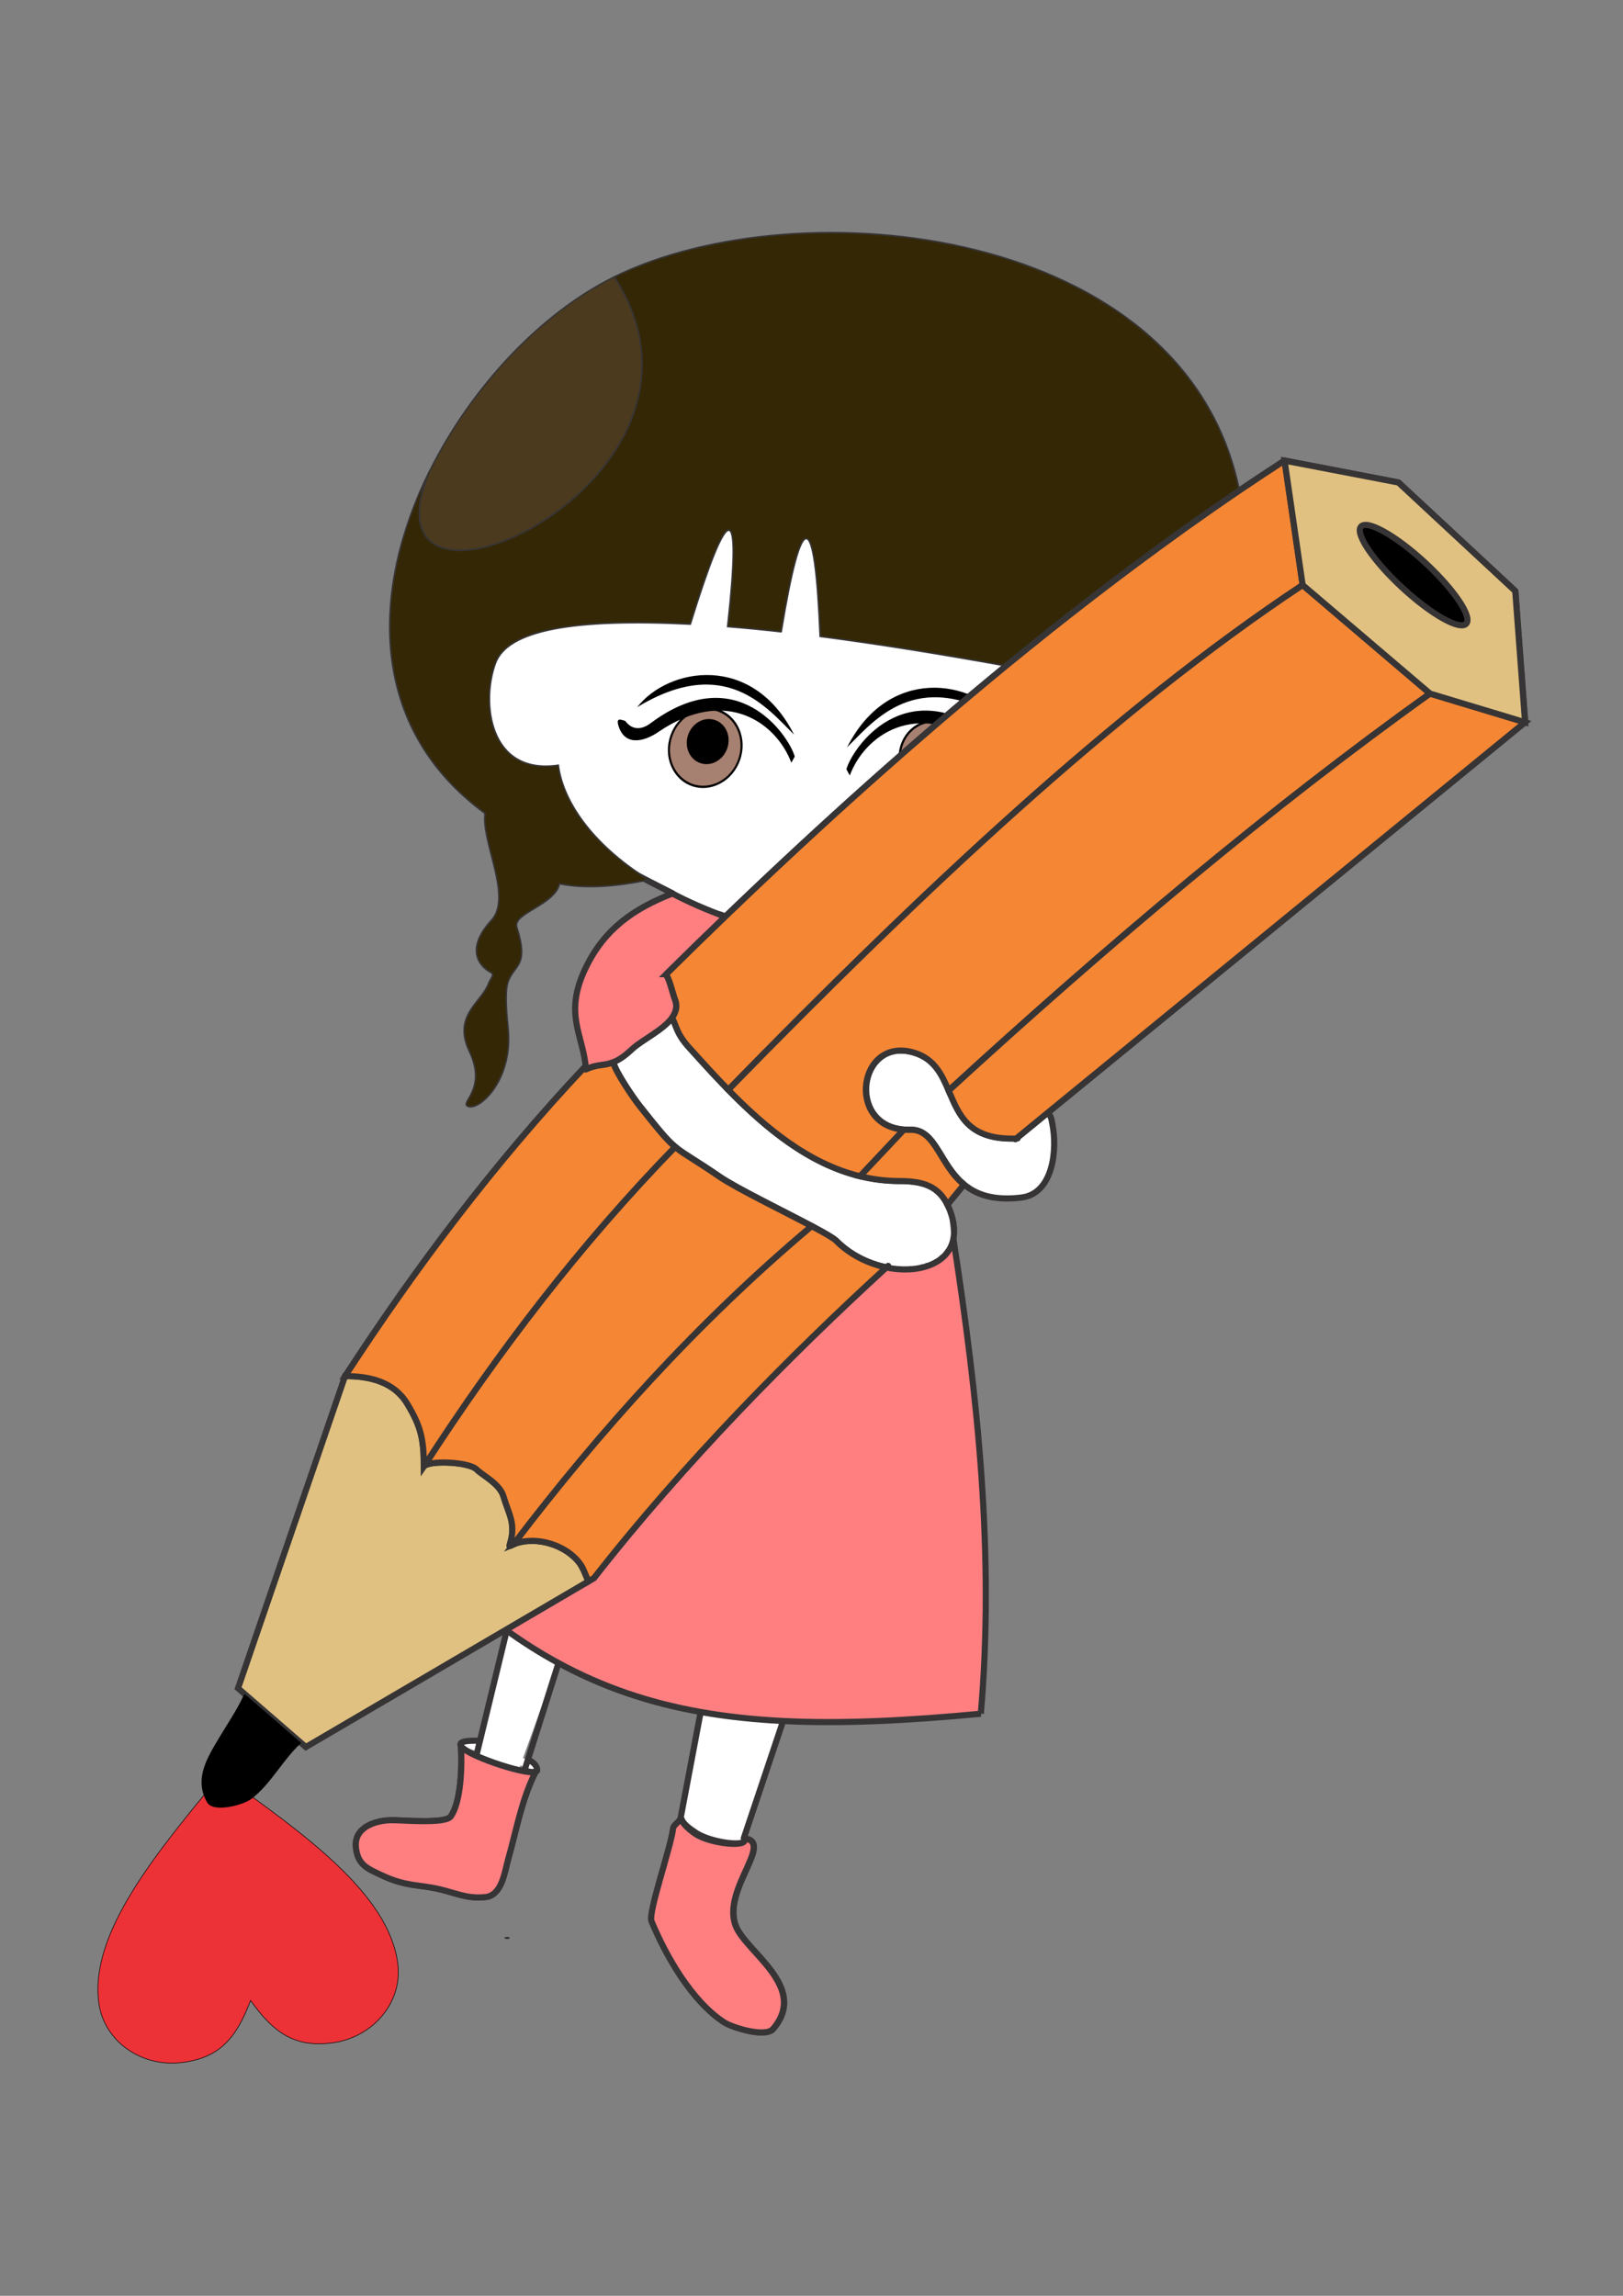 <?xml version="1.0" encoding="UTF-8" standalone="no"?>
<!-- Creator: CorelDRAW X6 -->

<svg
   xmlns:dc="http://purl.org/dc/elements/1.1/"
   xmlns:cc="http://creativecommons.org/ns#"
   xmlns:rdf="http://www.w3.org/1999/02/22-rdf-syntax-ns#"
   xmlns:svg="http://www.w3.org/2000/svg"
   xmlns="http://www.w3.org/2000/svg"
   xmlns:sodipodi="http://sodipodi.sourceforge.net/DTD/sodipodi-0.dtd"
   xmlns:inkscape="http://www.inkscape.org/namespaces/inkscape"
   xml:space="preserve"
   width="210mm"
   height="297mm"
   version="1.1"
   style="shape-rendering:geometricPrecision; text-rendering:geometricPrecision; image-rendering:optimizeQuality; fill-rule:evenodd; clip-rule:evenodd"
   viewBox="0 0 21000 29700"
   id="svg44387"
   sodipodi:docname="girldrawsheart.svg"
   inkscape:version="0.92.2 5c3e80d, 2017-08-06"><rect x="0" y="0" width="21000" height="29700" fill="#808080" stroke="none"/><sodipodi:namedview
     pagecolor="#ffffff"
     bordercolor="#666666"
     borderopacity="1"
     objecttolerance="10"
     gridtolerance="10"
     guidetolerance="10"
     inkscape:pageopacity="0"
     inkscape:pageshadow="2"
     inkscape:window-width="1436"
     inkscape:window-height="856"
     id="namedview44389"
     showgrid="false"
     inkscape:snap-global="false"
     inkscape:zoom="0.77"
     inkscape:cx="503.2382"
     inkscape:cy="611.55941"
     inkscape:window-x="4"
     inkscape:window-y="0"
     inkscape:window-maximized="1"
     inkscape:current-layer="_754057392" /><defs
     id="defs44330"><style
       type="text/css"
       id="style44325"><![CDATA[
    .str0 {stroke:black;stroke-width:7.62}
    .str1 {stroke:#373435;stroke-width:20}
    .fil3 {fill:none}
    .fil9 {fill:none;fill-rule:nonzero}
    .fil8 {fill:#F58634}
    .fil7 {fill:black}
    .fil5 {fill:#342705}
    .fil6 {fill:#4B3A1E}
    .fil4 {fill:#E0C181}
    .fil2 {fill:#FF7F81}
    .fil1 {fill:white}
    .fil0 {fill:#ED3237;fill-rule:nonzero}
   ]]></style></defs><g
     id="Layer_x0020_1"><g
       id="_754057392"><g
         id="g45118"><path
           sodipodi:nodetypes="cccccccccccccccccccccccccc"
           inkscape:connector-curvature="0"
           id="path45080"
           d="m 6573.435,6199.97 -976.474,2640.619 1852.932,2070.342 821.679,438.229 1256.075,642.265 -1529.968,727.201 -1040.794,4272.733 -328.672,3834.503 -766.901,3341.497 766.901,-1040.794 1369.466,-3779.725 986.015,1533.801 219.115,219.114 -493.008,3286.718 273.893,1205.13 2355.481,-6628.214 1063.455,-2062.76 -186.997,-1826.522 383.451,273.893 328.672,109.557 491.133,-35.866 132.218,-196.453 33.992,-5135.986 547.786,-3451.053 -6299.542,-1040.794 z"
           style="fill:#ffffff;fill-opacity:1;stroke:none;stroke-width:26.458px;stroke-linecap:butt;stroke-linejoin:miter;stroke-opacity:1" /><g
           transform="matrix(-26.675,9.215,9.215,26.675,26727.635,6363.334)"
           id="g45051"><ellipse
             ry="18.631"
             rx="16.949"
             cy="-52.782"
             cx="-529.779"
             id="ellipse45045"
             style="opacity:1;fill:#000000;fill-opacity:1;fill-rule:nonzero;stroke:none;stroke-width:0.144;stroke-linecap:round;stroke-linejoin:round;stroke-miterlimit:4;stroke-dasharray:none;stroke-dashoffset:0;stroke-opacity:1"
             transform="scale(-1,1)" /><ellipse
             style="opacity:1;fill:#a68070;fill-opacity:1;fill-rule:nonzero;stroke:none;stroke-width:0.136;stroke-linecap:round;stroke-linejoin:round;stroke-miterlimit:4;stroke-dasharray:none;stroke-dashoffset:0;stroke-opacity:1"
             id="ellipse45047"
             cx="-529.779"
             cy="-52.782"
             rx="15.993"
             ry="17.58"
             transform="scale(-1,1)" /><path
             sodipodi:nodetypes="ccc"
             inkscape:connector-curvature="0"
             id="path45041"
             d="m 566.301,-71.752 c -30.362,-29.405 -64.593,-10.284 -72.079,11.583 30.169,-36.294 56.454,-19.002 72.079,-11.583 z"
             style="fill:#000000;fill-rule:evenodd;stroke:none;stroke-width:0.142;stroke-linecap:butt;stroke-linejoin:miter;stroke-miterlimit:4;stroke-dasharray:none;stroke-opacity:1" /><path
             sodipodi:nodetypes="ccsscsc"
             inkscape:connector-curvature="0"
             id="path45043"
             d="m 569.884,-62.351 -0.551,3.19 c -12.35,-14.944 -39.817,-23.575 -62.197,6.535 -5.171,6.957 -12.895,11.295 -18.565,2.866 -2.059,-3.06 1.179,-2.485 2.481,-2.686 3.454,2.401 7.73,2.613 11.439,-2.854 27.657,-40.764 61.652,-15.299 67.394,-7.051 z"
             style="fill:#000000;fill-rule:evenodd;stroke:none;stroke-width:0.142;stroke-linecap:butt;stroke-linejoin:miter;stroke-miterlimit:4;stroke-dasharray:none;stroke-opacity:1" /><ellipse
             ry="10.435"
             rx="9.493"
             cy="-55.804"
             cx="-529.917"
             id="ellipse45049"
             style="opacity:1;fill:#000000;fill-opacity:1;fill-rule:nonzero;stroke:none;stroke-width:0.081;stroke-linecap:round;stroke-linejoin:round;stroke-miterlimit:4;stroke-dasharray:none;stroke-dashoffset:0;stroke-opacity:1"
             transform="scale(-1,1)" /></g><path
           id="path44333"
           d="M3242 25880c-183,481 -395,738 -879,801 -534,70 -1020,-277 -1085,-773 -118,-900 732,-1926 1582,-2952 1085,773 2170,1546 2287,2446 65,497 -316,956 -850,1026 -484,63 -755,-130 -1055,-548z"
           class="fil0 str0" /><path
           sodipodi:nodetypes="ccccccccsccccccccccccccccccccccccccsccccccccccccccccccccccccccccccccccccccccccccccccccccccccccccccccccccccccccccccccccscc"
           inkscape:connector-curvature="0"
           style="fill:#ffffff;stroke:#373435;stroke-width:79.375;stroke-linecap:round;stroke-miterlimit:4;stroke-dasharray:none;stroke-linejoin:bevel"
           id="path44335"
           d="m 19733,9344 -6595,5394 m -6201,8168 c -188,370 -251,752 -361,1143 -47,167 -80,473 -298,493 -200,19 -311,-26 -513,-82 -331,-93 -483,-38 -836,-205 -171,-81 -303,-129 -324,-360 -24,-256 253,-348 469,-348 139,0 684,48 755,-45 139,-183 151,-674 135,-914 m 246,-68 c -859,-33 745,534 741,379 -2,-57 -55,-113 -122,-131 m -272,-1677 -394,1623 m 620,200 444,-1401 m 1839,633 -261,1381 m 1328,-1265 -509,1518 M 8157.669,11271.386 c 96,60 433.331,227.614 543.331,284.614 m 616,274 68,25 m -1430,1875 v 0 m -373,101 c -14,6 -12,-19 -15,-32 m 4692,1784 213,-260 M 8696,13163 c 62,127 61,211 218,385 609,677 1310,1446 2214,1667 164,40 335,62 514,62 354,0 565,93 671,446 34,114 40,215 23,301 17,-86 11,-186 -23,-301 m 23,301 c 17,-86 11,-186 -23,-301 m -49,469 v 1 m -16,21 v 1 m -56,56 -1,1 m -195,106 v 0 m -59,17 v 0 m -156,23 v 0 m -311,-23 c -233,-48 -470,-163 -651,-346 -32,-32 -140,-95 -287,-173 m 0,0 -29,-16 z m -29,-16 c -377,-200 -974,-490 -1190,-638 -309,-212 -439,-279 -549,-365 110,86 240,153 549,365 -309,-212 -439,-279 -549,-365 m 0,0 c -9,-7 -18,-14 -27,-22 9,7 18,15 27,22 z m -27,-22 c -107,-89 -207,-211 -455,-523 -86,-108 -313,-441 -344,-566 -1,-2 -1,-4 -2,-5 1,1 2,3 2,5 -1,-2 -1,-4 -2,-5 m 5231,986 c -1061,46 -685,-912 -1337,-1110 -718,-217 -886,941 -130,996 -756,-55 -588,-1213 130,-996 m -130,996 c 14,1 27,2 42,2 -14,0 -28,-1 -42,-2 z m 42,2 h 38 c 493,-13 352,1011 1437,877 411,-51 467,-621 399,-954 -15,-74 -10,-73 -53,-146 43,72 38,71 53,146 -15,-74 -10,-73 -53,-146 m -2071,1984 -21,19 m -7003,1405 c 915,-1405 1927,-2751 3102,-4000 -1175,1249 -2187,2595 -3102,4000 M 16623,5957 c -193,125 -388,254 -584,387 m -700,487 -83,60 m -2236,1721 c -1171,960 -2381,2040 -3633,3244 m 7470,-4289 c -2444,1621 -4936,3972 -7432,6531 m 9080,-5126 c -2062,1473 -4167,3246 -6228,5136 m 4346,-8150 1473,283 1512,1405 127,1697 -1229,-371 -1649,-1405 -234,-1610 z m -7816,17570 8,-10 c 14,77 124,147 184,188 199,138 720,198 627,75 404,42 -283,659 -106,1129 130,344 950,792 485,1337 -100,117 -531,-19 -636,-88 -419,-276 -748,-854 -936,-1305 -47,-112 248,-949 280,-1205 5,-40 81,-84 94,-122 z"
           class="fil1 str1" /><path
           style="stroke-width:79.375;stroke-miterlimit:4;stroke-dasharray:none"
           id="path44337"
           d="M12691 22170c178,-2058 -38,-4086 -355,-6144 -64,330 -460,455 -869,371 -1237,1131 -2616,2525 -3783,4019l-1139 668c4,3 8,5 11,8 221,159 443,299 670,422 579,315 1183,517 1839,633 340,61 695,98 1067,117 766,38 1607,-4 2559,-94z"
           class="fil2 str1" /><path
           style="stroke-width:79.375;stroke-miterlimit:4;stroke-dasharray:none"
           id="path44339"
           d="M8183 13569c126,-117 398,-242 513,-403 52,-72 73,-152 35,-242 -22,-51 -80,-307 -120,-312 259,-256 517,-508 773,-754 -253,-92 -480,-192 -684,-299 -506,198 -880,462 -1120,958 -295,607 -30,871 2,1317 74,-35 135,-49 220,-59 48,-6 91,-17 132,-33 92,-36 167,-97 250,-174z"
           class="fil2 str1" /><line
           id="line44341"
           y2="15217"
           x2="11128"
           y1="14614"
           x1="11697"
           class="fil3 str1" /><path
           id="path44343"
           d="M8735 14836c-1221,1255 -2290,2647 -3251,4135"
           class="fil3 str1" /><path
           id="path44345"
           d="M10501 15862c-1478,1245 -2732,2639 -3859,4118"
           class="fil3 str1" /><path
           style="stroke-width:79.375;stroke-miterlimit:4;stroke-dasharray:none"
           id="path44347"
           d="M7533 20273c-149,-255 -525,-393 -814,-319 -33,8 -58,18 -77,26 -52,22 -57,36 -44,-6 83,-265 -20,-395 -82,-612 -48,-168 -276,-277 -347,-351 -100,-102 -627,-123 -685,-39 0,-349 -35,-519 -218,-819 -167,-274 -478,-354 -801,-352l-1385 4039 86 75 729 632 62 54 2588 -1517 1067 -626c0,0 -63,-156 -80,-185z"
           class="fil4 str1" /><path
           id="path44349"
           d="M10108 8172c267,-1623 436,-1610 504,61 717,93 1516,221 2405,381 1038,-851 2044,-1607 3019,-2268 -697,-3440 -5703,-3939 -8090,-2763 1729,2673 -3399,4918 -2388,2511 -755,1522 -808,3313 718,4428 -51,367 359,1083 83,1383 -329,358 -179,588 0,680 43,22 -21,92 -36,135 -91,251 -471,416 -249,883 224,471 -103,650 -31,702 131,94 601,-315 531,-1001 -15,-146 -45,-463 -4,-591 75,-238 282,-197 117,-717 -58,-183 486,-283 553,-563 321,65 708,41 1152,-51 -761,-478 -1112,-1040 -1168,-1482 -898,131 -1000,-814 -814,-1320 159,-434 1022,-581 2522,-506 491,-1588 670,-1664 483,32 221,18 452,40 692,67z"
           class="fil5 str1" /><path
           id="path44351"
           d="M5560 6094c-1011,2407 4116,162 2388,-2511 -941,463 -1845,1418 -2388,2511z"
           class="fil6 str1" /><path
           id="path44359"
           d="M3896 22547l-729 -632c-1,2 -19,26 -22,32 -72,161 -206,360 -300,518 -157,264 -341,540 -166,851 79,141 468,35 572,-43 254,-192 399,-497 646,-726z"
           class="fil7" /><path
           style="stroke-width:79.375;stroke-miterlimit:4;stroke-dasharray:none;stroke-linecap:round;stroke-linejoin:bevel"
           id="path44361"
           d="M5829 23502c-71,93 -615,45 -755,45 -216,0 -493,91 -469,348 21,231 154,279 324,360 352,167 505,113 836,205 201,56 313,101 513,82 218,-21 251,-326 298,-493 109,-385 171,-762 353,-1126 -28,8 -80,4 -146,-8 -171,-31 -436,-117 -620,-200 -100,-46 -176,-91 -199,-126 16,240 4,731 -135,914z"
           class="fil2 str1" /><path
           sodipodi:nodetypes="ccccccccccc"
           inkscape:connector-curvature="0"
           style="fill:#ff7f81;stroke:#373435;stroke-width:79.375;stroke-linecap:round;stroke-linejoin:bevel;stroke-miterlimit:4;stroke-dasharray:none"
           id="path44363"
           d="m 8710,23650 c -32,257 -326,1093 -280,1205 188,451 517,1029 936,1305 104,69 536,204 636,88 465,-545 -355,-994 -485,-1337 -177,-470 510,-1088 106,-1129 94,122 -429.397,77.379 -629.396,-60.621 C 8933.603,23680.379 8826,23596 8812,23519 l -8,10 c -13,37 -89,82 -94,122 z"
           class="fil2 str1" /><path
           id="path44365"
           d="M18142 7601c376,348 747,557 829,468 82,-89 -156,-443 -531,-790 -376,-348 -747,-557 -829,-468 -82,89 156,443 531,790z"
           class="fil7" /><path
           style="stroke-width:79.375;stroke-miterlimit:4;stroke-dasharray:none;stroke-linecap:round;stroke-linejoin:bevel"
           id="path44367"
           d="M9423 14099c2496,-2558 4988,-4910 7432,-6531l-234 -1610c-193,125 -388,254 -584,387 -232,157 -465,320 -700,487l-83 60c-728,523 -1473,1096 -2236,1721 -1171,960 -2381,2040 -3633,3244 -256,246 -514,497 -773,754 40,5 98,261 120,312 38,89 17,169 -35,242 62,127 61,211 218,385 162,180 331,367 509,549z"
           class="fil8 str1" /><path
           style="stroke-width:79.375;stroke-miterlimit:4;stroke-dasharray:none;stroke-linecap:round"
           id="path44369"
           d="M16855 7568c-2444,1621 -4936,3972 -7432,6531 488,499 1042,956 1705,1118l568 -603c-755,-55 -587,-1213 131,-996 261,79 357,280 447,490 2062,-1890 4167,-3662 6228,-5136l-1649 -1405z"
           class="fil8 str1" /><path
           style="stroke-width:79.375;stroke-miterlimit:4;stroke-dasharray:none"
           id="path44371"
           d="M18503 8973c-2062,1473 -4167,3246 -6228,5136 133,311 252,642 874,620l410 -336 6173 -5049 -1229 -371z"
           class="fil8 str1" /><path
           style="stroke-width:79.375;stroke-miterlimit:4;stroke-dasharray:none;stroke:#373435;stroke-opacity:1;fill:#e0c181;fill-opacity:1"
           id="path44373"
           d="M16855 7568l1649 1405 1229 371 -127 -1697 -1512 -1405 -1473 -283 234 1610zm2116 501c-82,89 -454,-121 -829,-468 -376,-348 -614,-701 -531,-790 82,-89 454,121 829,468 376,348 614,701 531,790z"
           class="fil8" /><path
           style="stroke-width:79.375;stroke-miterlimit:4;stroke-dasharray:none"
           id="path44375"
           d="M12473 15326c-320,-262 -366,-719 -696,-710 -13,0 -25,0 -38,0l-42 -2c0,0 0,0 -1,0l-568 603c164,40 335,62 514,62 302,0 499,67 617,306l213 -260z"
           class="fil8 str1" /><path
           style="stroke-width:79.375;stroke-miterlimit:4;stroke-dasharray:none;stroke-linecap:round"
           id="path44377"
           d="M11468 16396c-233,-48 -470,-163 -651,-346 -32,-32 -140,-95 -287,-173l-29 -16c-1478,1245 -2732,2639 -3859,4118 19,-8 44,-18 77,-26 290,-74 665,64 814,319 17,29 80,185 80,185l72 -42c1168,-1494 2547,-2888 3783,-4019z"
           class="fil8 str1" /><path
           style="stroke-width:79.375;stroke-miterlimit:4;stroke-dasharray:none"
           id="path44379"
           d="M6642 19980c1127,-1479 2381,-2873 3859,-4118 -377,-200 -974,-490 -1190,-638 -309,-212 -439,-279 -549,-365l-27 -22c-1221,1255 -2290,2647 -3251,4135 58,-84 585,-63 685,39 72,74 300,183 347,351 62,217 165,347 82,612 -13,42 -8,28 44,6z"
           class="fil8 str1" /><path
           style="stroke-width:79.375;stroke-miterlimit:4;stroke-dasharray:none"
           id="path44381"
           d="M5484 18972c961,-1489 2030,-2881 3251,-4135 -107,-89 -207,-211 -455,-523 -86,-108 -313,-441 -344,-566l-2 -5c-40,16 -83,27 -132,33 -85,10 -146,24 -220,59 -14,6 -12,-19 -15,-32 -1175,1249 -2187,2595 -3102,4000 323,-3 634,78 801,352 183,300 218,469 218,819z"
           class="fil8 str1" /><path
           id="path44383"
           d="M6562 25069c3,-1 6,-2 12,-2 7,0 12,1 12,2 0,2 -12,5 -24,7 -12,-2 -24,-5 -24,-7 0,-1 5,-2 12,-2 6,0 9,1 12,2z"
           class="fil9 str1" /><g
           transform="matrix(26.675,9.215,-9.215,26.675,-5492.969,6198.998)"
           id="g45039"><ellipse
             transform="scale(-1,1)"
             style="opacity:1;fill:#000000;fill-opacity:1;fill-rule:nonzero;stroke:none;stroke-width:0.144;stroke-linecap:round;stroke-linejoin:round;stroke-miterlimit:4;stroke-dasharray:none;stroke-dashoffset:0;stroke-opacity:1"
             id="path4830"
             cx="-529.779"
             cy="-52.782"
             rx="16.949"
             ry="18.631" /><ellipse
             transform="scale(-1,1)"
             ry="17.58"
             rx="15.993"
             cy="-52.782"
             cx="-529.779"
             id="ellipse4832"
             style="opacity:1;fill:#a68070;fill-opacity:1;fill-rule:nonzero;stroke:none;stroke-width:0.136;stroke-linecap:round;stroke-linejoin:round;stroke-miterlimit:4;stroke-dasharray:none;stroke-dashoffset:0;stroke-opacity:1" /><ellipse
             transform="scale(-1,1)"
             style="opacity:1;fill:#000000;fill-opacity:1;fill-rule:nonzero;stroke:none;stroke-width:0.081;stroke-linecap:round;stroke-linejoin:round;stroke-miterlimit:4;stroke-dasharray:none;stroke-dashoffset:0;stroke-opacity:1"
             id="ellipse4834"
             cx="-529.917"
             cy="-55.804"
             rx="9.493"
             ry="10.435" /><path
             style="fill:#000000;fill-rule:evenodd;stroke:none;stroke-width:0.142;stroke-linecap:butt;stroke-linejoin:miter;stroke-miterlimit:4;stroke-dasharray:none;stroke-opacity:1"
             d="m 569.884,-62.351 -0.551,3.19 c -12.35,-14.944 -39.817,-23.575 -62.197,6.535 -5.171,6.957 -12.895,11.295 -18.565,2.866 -2.059,-3.06 1.179,-2.485 2.481,-2.686 3.454,2.401 7.73,2.613 11.439,-2.854 27.657,-40.764 61.652,-15.299 67.394,-7.051 z"
             id="path4826"
             inkscape:connector-curvature="0"
             sodipodi:nodetypes="ccsscsc" /><path
             style="fill:#000000;fill-rule:evenodd;stroke:none;stroke-width:0.142;stroke-linecap:butt;stroke-linejoin:miter;stroke-miterlimit:4;stroke-dasharray:none;stroke-opacity:1"
             d="m 566.301,-71.752 c -30.362,-29.405 -64.593,-10.284 -72.079,11.583 30.169,-36.294 56.454,-19.002 72.079,-11.583 z"
             id="path4824"
             inkscape:connector-curvature="0"
             sodipodi:nodetypes="ccc" /></g></g></g></g></svg>